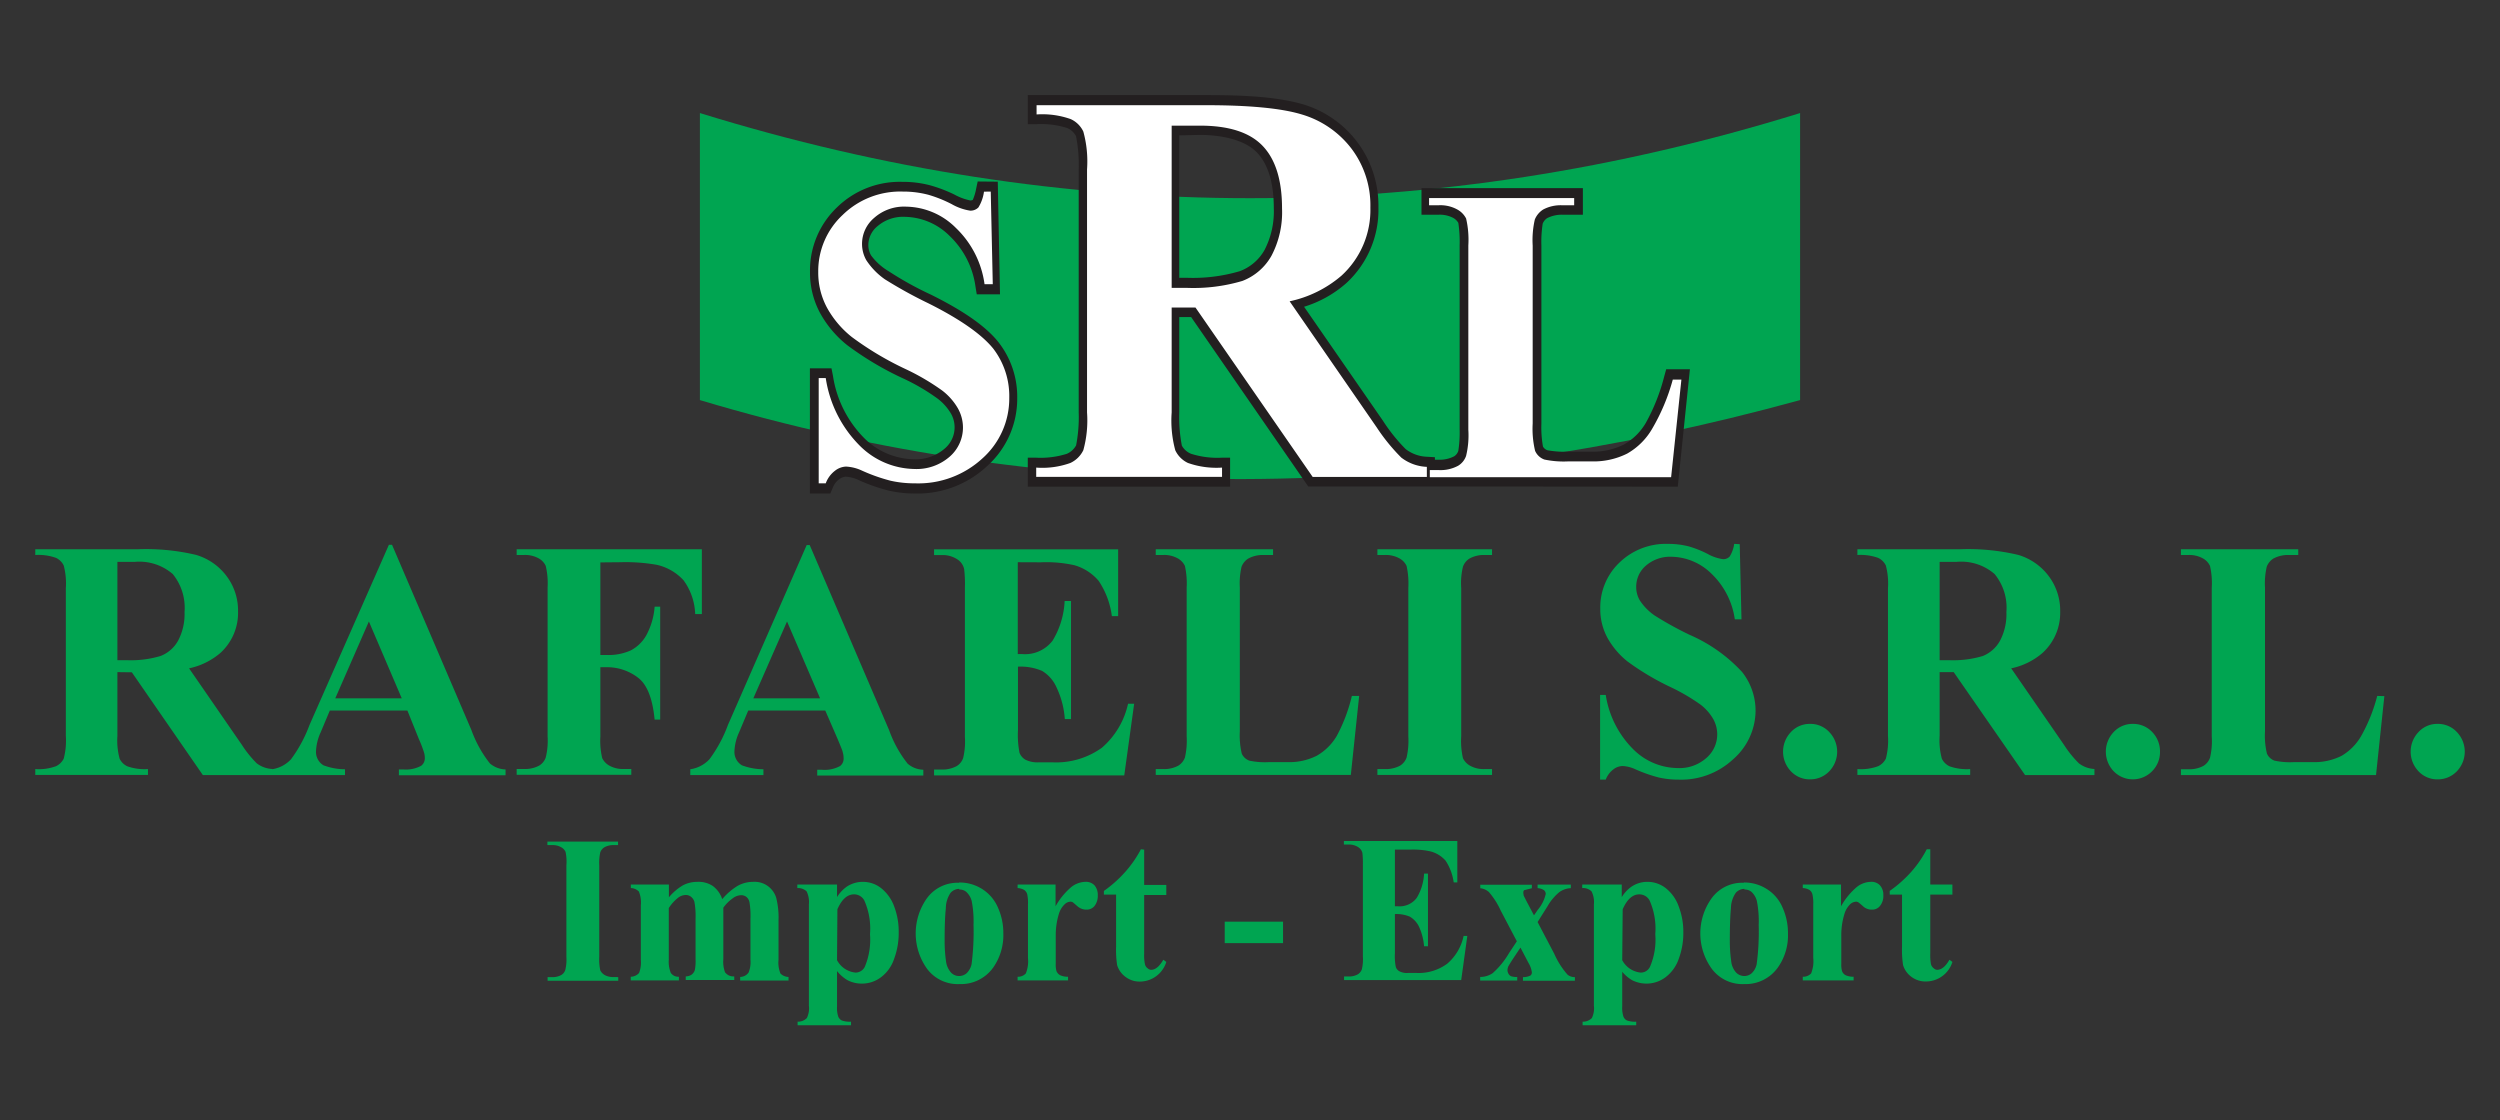 <svg id="Capa_1" data-name="Capa 1" xmlns="http://www.w3.org/2000/svg" viewBox="0 0 270 121"><rect x="0" y="0" width="270" height="121" fill="#333333" stroke="none"/><title>clientes</title><path d="M75.59,12.21q59.41,18.39,118.82,0v31c-40.35,11.09-79.95,11.65-118.82,0Z" fill="#00a551" fill-rule="evenodd"/><path d="M263.26,78.18a2.77,2.77,0,0,1,2.08.88,3.06,3.06,0,0,1,0,4.24,2.83,2.83,0,0,1-2.07.87,2.76,2.76,0,0,1-2.07-.87,3.07,3.07,0,0,1,0-4.24,2.74,2.74,0,0,1,2.07-.88m-5.76-3-.9,8.53H235.54v-.63h.78a3.22,3.22,0,0,0,1.66-.37,1.72,1.72,0,0,0,.7-.87,7.68,7.68,0,0,0,.19-2.28V63.47a8.29,8.29,0,0,0-.19-2.35,1.79,1.79,0,0,0-.78-.82,3,3,0,0,0-1.58-.36h-.78v-.62h12.67v.62h-1a3.32,3.32,0,0,0-1.68.38,1.8,1.8,0,0,0-.72.88,7.92,7.92,0,0,0-.19,2.27V79a8.17,8.17,0,0,0,.21,2.39,1.41,1.41,0,0,0,.82.76,8,8,0,0,0,2.11.16h2a6.53,6.53,0,0,0,3.13-.68A5.89,5.89,0,0,0,255,79.5a17.89,17.89,0,0,0,1.74-4.34Zm-27.16,3a2.81,2.81,0,0,1,2.09.88,3,3,0,0,1,.84,2.12,2.92,2.92,0,0,1-.86,2.12,2.9,2.9,0,0,1-4.14,0,3.07,3.07,0,0,1,0-4.24,2.77,2.77,0,0,1,2.07-.88m-20.87-17.5V71.3h1a11.19,11.19,0,0,0,3.66-.45A3.71,3.71,0,0,0,216,69.2a6.11,6.11,0,0,0,.69-3.1,5.72,5.72,0,0,0-1.27-4.1,5.5,5.5,0,0,0-4.1-1.32Zm0,11.91v6.88a7.54,7.54,0,0,0,.24,2.47,1.78,1.78,0,0,0,.83.82,5.6,5.6,0,0,0,2.23.3v.63H200.6v-.63a5.37,5.37,0,0,0,2.24-.31,1.81,1.81,0,0,0,.83-.81,7.65,7.65,0,0,0,.23-2.47V63.54a7.56,7.56,0,0,0-.23-2.47,1.78,1.78,0,0,0-.83-.82,5.64,5.64,0,0,0-2.24-.31v-.62h11.06a23.44,23.44,0,0,1,6.31.61,6.36,6.36,0,0,1,3.27,2.26,6.19,6.19,0,0,1,1.26,3.86,5.85,5.85,0,0,1-1.9,4.46,7.49,7.49,0,0,1-3.39,1.67l5.7,8.26a11.85,11.85,0,0,0,1.61,2,3,3,0,0,0,1.68.61v.66h-7.49L211,72.59Zm-14,5.59a2.77,2.77,0,0,1,2.08.88,3.06,3.06,0,0,1,0,4.24,2.83,2.83,0,0,1-2.07.87,2.78,2.78,0,0,1-2.07-.87,3.07,3.07,0,0,1,0-4.24,2.75,2.75,0,0,1,2.07-.88m-7.6-19.41.19,8.12h-.72a8.44,8.44,0,0,0-2.5-4.91,6.3,6.3,0,0,0-4.32-1.85,4,4,0,0,0-2.83,1,3,3,0,0,0-1,2.25,2.85,2.85,0,0,0,.37,1.43,5.91,5.91,0,0,0,1.63,1.67,36.43,36.43,0,0,0,3.81,2.1,16.76,16.76,0,0,1,5.63,4,6.73,6.73,0,0,1,1.45,4.27A7,7,0,0,1,187.18,82a8.23,8.23,0,0,1-5.9,2.2,9.66,9.66,0,0,1-2.13-.23,16,16,0,0,1-2.51-.88,3.74,3.74,0,0,0-1.39-.36,1.69,1.69,0,0,0-1,.36,2.49,2.49,0,0,0-.83,1.11h-.61V75.05h.61a10.53,10.53,0,0,0,3,5.9,6.86,6.86,0,0,0,4.74,2,4.37,4.37,0,0,0,3.14-1.1,3.35,3.35,0,0,0,1.16-2.54,3.39,3.39,0,0,0-.44-1.67,5.33,5.33,0,0,0-1.36-1.54,21.38,21.38,0,0,0-3.23-1.89,28.17,28.17,0,0,1-4.67-2.78,8.68,8.68,0,0,1-2.17-2.57,6.49,6.49,0,0,1-.76-3.12,6.68,6.68,0,0,1,2.09-5,7.21,7.21,0,0,1,5.26-2,8.76,8.76,0,0,1,2.24.28,11.51,11.51,0,0,1,2,.8,4.72,4.72,0,0,0,1.66.57.94.94,0,0,0,.72-.28,3.39,3.39,0,0,0,.49-1.37ZM161.14,83.06v.63H148.76v-.63h.79a3.24,3.24,0,0,0,1.66-.37,1.72,1.72,0,0,0,.7-.87,8.06,8.06,0,0,0,.19-2.28V63.47a8.7,8.7,0,0,0-.19-2.35,1.79,1.79,0,0,0-.78-.82,3,3,0,0,0-1.58-.36h-.79v-.62h12.38v.62h-.78a3.2,3.2,0,0,0-1.65.38,1.73,1.73,0,0,0-.71.88,7.55,7.55,0,0,0-.19,2.27V79.54a8.33,8.33,0,0,0,.19,2.35,1.87,1.87,0,0,0,.79.82,3,3,0,0,0,1.57.35Zm-14.35-7.9-.9,8.53H124.82v-.63h.78a3.22,3.22,0,0,0,1.66-.37,1.74,1.74,0,0,0,.71-.87,8.06,8.06,0,0,0,.19-2.28V63.47a8.7,8.7,0,0,0-.19-2.35,1.84,1.84,0,0,0-.78-.82,3,3,0,0,0-1.59-.36h-.78v-.62h12.67v.62h-1a3.28,3.28,0,0,0-1.67.38,1.81,1.81,0,0,0-.73.88,7.92,7.92,0,0,0-.19,2.27V79a8.55,8.55,0,0,0,.21,2.39,1.44,1.44,0,0,0,.82.76,8.11,8.11,0,0,0,2.12.16h2a6.57,6.57,0,0,0,3.14-.68,5.89,5.89,0,0,0,2.18-2.15A17.53,17.53,0,0,0,146,75.16ZM109.92,60.72v9.92h.47a3.74,3.74,0,0,0,3.29-1.45,9,9,0,0,0,1.3-4.28h.69V77.66H115a9.45,9.45,0,0,0-.89-3.41,3.91,3.91,0,0,0-1.56-1.79,5.87,5.87,0,0,0-2.61-.46v6.85a10.12,10.12,0,0,0,.17,2.46,1.5,1.5,0,0,0,.62.73,2.92,2.92,0,0,0,1.48.29h1.42A8.48,8.48,0,0,0,119,80.76,8.75,8.75,0,0,0,121.83,76h.66l-1.07,7.74H100.88v-.63h.78a3.22,3.22,0,0,0,1.66-.37,1.67,1.67,0,0,0,.7-.87,7.68,7.68,0,0,0,.19-2.28V63.47a13.65,13.65,0,0,0-.08-2,1.66,1.66,0,0,0-.65-1,2.86,2.86,0,0,0-1.82-.52h-.78v-.62h19.88v7.21h-.68a8.86,8.86,0,0,0-1.42-3.8,5.38,5.38,0,0,0-2.6-1.69,13.89,13.89,0,0,0-3.66-.32ZM88.57,75.42,85,67.12l-3.64,8.3Zm.56,1.32H80.81l-1,2.38a5.39,5.39,0,0,0-.49,2,1.68,1.68,0,0,0,.8,1.53,6.56,6.56,0,0,0,2.33.43v.63h-7.9v-.63A3.52,3.52,0,0,0,76.62,82a14.62,14.62,0,0,0,2-3.71l8.5-19.42h.33l8.58,20a12.58,12.58,0,0,0,2,3.61,2.68,2.68,0,0,0,1.69.65v.63H88.26v-.63h.47a3.46,3.46,0,0,0,2-.4,1,1,0,0,0,.38-.83,2.29,2.29,0,0,0-.1-.68c0-.1-.2-.57-.53-1.37Zm-24.29-16v10h.68a5.89,5.89,0,0,0,2.59-.49,4.12,4.12,0,0,0,1.68-1.62,7.64,7.64,0,0,0,.91-3.11h.6v12.2h-.6q-.33-3.45-1.82-4.55a5.45,5.45,0,0,0-3.36-1.11h-.68v7.47a8.19,8.19,0,0,0,.2,2.35,1.87,1.87,0,0,0,.79.82,3,3,0,0,0,1.57.35h.78v.63H55.8v-.63h.78a3.19,3.19,0,0,0,1.66-.37,1.67,1.67,0,0,0,.7-.87,7.54,7.54,0,0,0,.2-2.28V63.47a8.14,8.14,0,0,0-.2-2.35,1.76,1.76,0,0,0-.77-.82,3,3,0,0,0-1.59-.36H55.8v-.62h20v7h-.72a6.56,6.56,0,0,0-1.25-3.64A5.56,5.56,0,0,0,70.93,61,19.36,19.36,0,0,0,67,60.72ZM43.39,75.42l-3.55-8.3-3.63,8.3ZM44,76.74H35.62l-1,2.38a5.39,5.39,0,0,0-.49,2,1.68,1.68,0,0,0,.8,1.53,6.56,6.56,0,0,0,2.33.43v.63h-7.9v-.63A3.49,3.49,0,0,0,31.43,82a14.89,14.89,0,0,0,2-3.71L42,58.84h.34l8.57,20a12.83,12.83,0,0,0,2,3.61,2.71,2.71,0,0,0,1.69.65v.63H43.08v-.63h.47a3.44,3.44,0,0,0,1.94-.4,1,1,0,0,0,.39-.83,2,2,0,0,0-.11-.68,13.28,13.28,0,0,0-.53-1.37ZM12.68,60.68V71.3h1a11.16,11.16,0,0,0,3.65-.45,3.68,3.68,0,0,0,1.9-1.65,6.11,6.11,0,0,0,.7-3.1A5.77,5.77,0,0,0,18.66,62a5.52,5.52,0,0,0-4.1-1.32Zm0,11.91v6.88a7.54,7.54,0,0,0,.24,2.47,1.74,1.74,0,0,0,.83.82,5.6,5.6,0,0,0,2.23.3v.63H3.81v-.63a5.37,5.37,0,0,0,2.24-.31,1.81,1.81,0,0,0,.83-.81,7.65,7.65,0,0,0,.23-2.47V63.54a7.56,7.56,0,0,0-.23-2.47,1.78,1.78,0,0,0-.83-.82,5.64,5.64,0,0,0-2.24-.31v-.62H14.87a23.44,23.44,0,0,1,6.31.61,6.36,6.36,0,0,1,3.27,2.26,6.19,6.19,0,0,1,1.26,3.86,5.85,5.85,0,0,1-1.9,4.46,7.6,7.6,0,0,1-3.39,1.67l5.7,8.26a11.85,11.85,0,0,0,1.61,2,3,3,0,0,0,1.68.61v.66h-7.5l-7.67-11.1Z" fill="#00a551"/><path d="M208.47,91.72v3.81h2.39v1.09h-2.39V103a5.39,5.39,0,0,0,.08,1.16.81.81,0,0,0,.29.41.56.56,0,0,0,.37.17c.47,0,.91-.36,1.33-1.09l.32.24A3,3,0,0,1,208,106a2.53,2.53,0,0,1-1.63-.55,2.4,2.4,0,0,1-.84-1.23,10.76,10.76,0,0,1-.11-2V96.62h-1.33v-.4a13.57,13.57,0,0,0,2.33-2.07,12,12,0,0,0,1.67-2.43Zm-9.64,3.81v2.35a7.49,7.49,0,0,1,1.75-2.12,2.52,2.52,0,0,1,1.45-.52,1.25,1.25,0,0,1,1,.37,1.52,1.52,0,0,1,.37,1.08,1.7,1.7,0,0,1-.36,1.15,1.06,1.06,0,0,1-.84.4,1.39,1.39,0,0,1-1-.37,6,6,0,0,0-.5-.42.48.48,0,0,0-.24-.07,1,1,0,0,0-.6.24,2.42,2.42,0,0,0-.66,1.08,7.76,7.76,0,0,0-.34,2.37v3a2.6,2.6,0,0,0,.08.81.83.83,0,0,0,.38.44,2.06,2.06,0,0,0,.87.17v.39h-5.49v-.39a1.18,1.18,0,0,0,.9-.36,3.5,3.5,0,0,0,.23-1.68V97.72a4.31,4.31,0,0,0-.09-1.14.84.84,0,0,0-.31-.46,1.63,1.63,0,0,0-.73-.21v-.38ZM188.4,96a1.24,1.24,0,0,0-.94.43,3,3,0,0,0-.52,1.67c-.08.84-.12,2-.12,3.49a15.5,15.5,0,0,0,.15,2.22,2.14,2.14,0,0,0,.5,1.19,1.23,1.23,0,0,0,.89.41,1.2,1.2,0,0,0,.8-.28,1.85,1.85,0,0,0,.56-1,26.45,26.45,0,0,0,.22-4.24,11.26,11.26,0,0,0-.2-2.59,2,2,0,0,0-.61-1,1.12,1.12,0,0,0-.73-.23m-.05-.76a4.51,4.51,0,0,1,2.44.69,4.36,4.36,0,0,1,1.72,2,6.7,6.7,0,0,1,.59,2.81,6,6,0,0,1-1.09,3.68,4.27,4.27,0,0,1-3.63,1.79,4.13,4.13,0,0,1-3.5-1.64,6.51,6.51,0,0,1,0-7.66,4.07,4.07,0,0,1,3.44-1.64M175.2,103.7a2.54,2.54,0,0,0,2,1.34,1.1,1.1,0,0,0,1-.63,7.39,7.39,0,0,0,.57-3.52,7.48,7.48,0,0,0-.62-3.65,1.26,1.26,0,0,0-1.1-.65c-.73,0-1.33.54-1.8,1.61Zm0,1.11v3.88a3,3,0,0,0,.13,1.1.78.78,0,0,0,.38.42,2.52,2.52,0,0,0,1,.13v.39h-5.79v-.39a1.33,1.33,0,0,0,1-.39,2.39,2.39,0,0,0,.22-1.33V97.68a2.53,2.53,0,0,0-.26-1.42,1.34,1.34,0,0,0-1-.35v-.38h4.27v1.36a3.78,3.78,0,0,1,1.08-1.15,3.05,3.05,0,0,1,1.71-.5,3.18,3.18,0,0,1,2,.71,4.37,4.37,0,0,1,1.38,2,7.59,7.59,0,0,1,.48,2.72,8,8,0,0,1-.49,2.87,4.18,4.18,0,0,1-1.43,2,3.43,3.43,0,0,1-3.63.31,4.07,4.07,0,0,1-1.13-1m-9.06-5.27,1.79,3.41a8.76,8.76,0,0,0,1.44,2.27,1.22,1.22,0,0,0,.8.27v.39h-5.61v-.39a1.77,1.77,0,0,0,.8-.17.41.41,0,0,0,.16-.34,2.56,2.56,0,0,0-.35-1l-.88-1.68-.74,1.11c-.34.52-.52.82-.57.92a1,1,0,0,0-.09.37.78.78,0,0,0,.11.43.62.62,0,0,0,.27.26,1.79,1.79,0,0,0,.67.08v.39h-4v-.39a2.36,2.36,0,0,0,1.35-.41,8.94,8.94,0,0,0,1.78-2.19l.83-1.25-1.74-3.31a8.24,8.24,0,0,0-1.27-2,1.61,1.61,0,0,0-.94-.42v-.38h5.57v.38h0l-.83.21a.32.32,0,0,0-.09.25,1.49,1.49,0,0,0,.05.36l.31.61.79,1.5.41-.6a4,4,0,0,0,.86-1.72.53.53,0,0,0-.19-.4,1.36,1.36,0,0,0-.69-.22v-.38h3.59v.38a2.33,2.33,0,0,0-1.23.42,5.55,5.55,0,0,0-1.29,1.54Zm-15.41-7.82v6.12H151a2.3,2.3,0,0,0,2-.9,5.56,5.56,0,0,0,.8-2.63h.42v7.85h-.42a6.29,6.29,0,0,0-.54-2.1,2.49,2.49,0,0,0-1-1.1,3.66,3.66,0,0,0-1.61-.28v4.22a6.1,6.1,0,0,0,.1,1.51.85.85,0,0,0,.39.45,1.73,1.73,0,0,0,.9.18H153a5.2,5.2,0,0,0,3.3-1,5.4,5.4,0,0,0,1.77-3h.4l-.66,4.77H145.16v-.39h.48a1.93,1.93,0,0,0,1-.23,1.06,1.06,0,0,0,.44-.54,4.74,4.74,0,0,0,.11-1.4v-9.9a9.49,9.49,0,0,0-.05-1.26,1,1,0,0,0-.4-.6,1.8,1.8,0,0,0-1.12-.32h-.48v-.38h12.25V95.3H157a5.72,5.72,0,0,0-.87-2.34,3.27,3.27,0,0,0-1.6-1,8.55,8.55,0,0,0-2.26-.2Zm-12.08,10.1h-6.3V99.54h6.3Zm-15-10.1v3.81h2.39v1.09h-2.39V103a4.61,4.61,0,0,0,.09,1.16.74.74,0,0,0,.28.41.58.58,0,0,0,.38.17c.46,0,.9-.36,1.32-1.09l.32.24a3,3,0,0,1-2.83,2.12,2.49,2.49,0,0,1-1.63-.55,2.42,2.42,0,0,1-.85-1.23,10.76,10.76,0,0,1-.11-2V96.62h-1.32v-.4a13.49,13.49,0,0,0,2.32-2.07,12.47,12.47,0,0,0,1.68-2.43ZM114,95.53v2.35a7.49,7.49,0,0,1,1.75-2.12,2.55,2.55,0,0,1,1.45-.52,1.27,1.27,0,0,1,1,.37,1.56,1.56,0,0,1,.36,1.08,1.75,1.75,0,0,1-.35,1.15,1.06,1.06,0,0,1-.85.4,1.43,1.43,0,0,1-1-.37l-.49-.42a.55.55,0,0,0-.25-.07.93.93,0,0,0-.59.24,2.35,2.35,0,0,0-.67,1.08,7.76,7.76,0,0,0-.34,2.37v3a2.6,2.6,0,0,0,.08.81.89.89,0,0,0,.39.44,2,2,0,0,0,.86.17v.39H109.9v-.39a1.14,1.14,0,0,0,.89-.36,3.5,3.5,0,0,0,.23-1.68V97.72a4.48,4.48,0,0,0-.08-1.14.85.85,0,0,0-.32-.46,1.62,1.62,0,0,0-.72-.21v-.38ZM103.6,96a1.26,1.26,0,0,0-.94.43,3,3,0,0,0-.51,1.67c-.09.84-.13,2-.13,3.49a15.5,15.5,0,0,0,.15,2.22,2.22,2.22,0,0,0,.51,1.19,1.18,1.18,0,0,0,.88.41,1.24,1.24,0,0,0,.81-.28,1.91,1.91,0,0,0,.56-1,26.86,26.86,0,0,0,.21-4.24,11.26,11.26,0,0,0-.2-2.59,2,2,0,0,0-.61-1,1.12,1.12,0,0,0-.73-.23m0-.76a4.54,4.54,0,0,1,2.45.69,4.42,4.42,0,0,1,1.72,2,6.7,6.7,0,0,1,.59,2.81,6.1,6.1,0,0,1-1.09,3.68,4.27,4.27,0,0,1-3.63,1.79,4.13,4.13,0,0,1-3.51-1.64,6.56,6.56,0,0,1,0-7.66,4.08,4.08,0,0,1,3.44-1.64M90.4,103.7a2.54,2.54,0,0,0,2,1.34,1.12,1.12,0,0,0,1-.63,7.55,7.55,0,0,0,.56-3.52,7.48,7.48,0,0,0-.62-3.65,1.25,1.25,0,0,0-1.1-.65c-.73,0-1.33.54-1.8,1.61Zm0,1.11v3.88a3,3,0,0,0,.13,1.1.82.82,0,0,0,.38.42,2.54,2.54,0,0,0,1,.13v.39H86.14v-.39a1.32,1.32,0,0,0,1-.39,2.39,2.39,0,0,0,.22-1.33V97.68a2.65,2.65,0,0,0-.25-1.42,1.38,1.38,0,0,0-1-.35v-.38H90.4v1.36a3.78,3.78,0,0,1,1.08-1.15,3.11,3.11,0,0,1,1.72-.5,3.17,3.17,0,0,1,2,.71,4.47,4.47,0,0,1,1.39,2,7.59,7.59,0,0,1,.47,2.72,8,8,0,0,1-.49,2.87,4.1,4.1,0,0,1-1.42,2,3.42,3.42,0,0,1-2.08.69,3.36,3.36,0,0,1-1.56-.38,4.22,4.22,0,0,1-1.13-1M72.24,95.53v1.38a5.86,5.86,0,0,1,1.54-1.31,3.37,3.37,0,0,1,1.55-.36A2.75,2.75,0,0,1,77,95.7a2.87,2.87,0,0,1,1,1.41,6.74,6.74,0,0,1,1.67-1.44,3.4,3.4,0,0,1,1.66-.43A2.43,2.43,0,0,1,83.84,97a8.73,8.73,0,0,1,.24,2.42v4.24a3.09,3.09,0,0,0,.21,1.48,1.26,1.26,0,0,0,.87.37v.39H79.94v-.39a1.13,1.13,0,0,0,.91-.48,3,3,0,0,0,.2-1.37V99.19a8.69,8.69,0,0,0-.11-1.77,1,1,0,0,0-.34-.56.89.89,0,0,0-.55-.18,1.56,1.56,0,0,0-.93.35,4.29,4.29,0,0,0-1,1v5.57a3.27,3.27,0,0,0,.18,1.4,1.12,1.12,0,0,0,1,.45v.39H74.06v-.39a1.1,1.1,0,0,0,.66-.21,1,1,0,0,0,.32-.47,4.83,4.83,0,0,0,.08-1.17V99.18A8.29,8.29,0,0,0,75,97.42a1.05,1.05,0,0,0-.36-.56.89.89,0,0,0-.55-.2,1.38,1.38,0,0,0-.78.24,4.47,4.47,0,0,0-1.08,1.17v5.57a3.16,3.16,0,0,0,.22,1.44,1,1,0,0,0,.87.41v.39h-5.2v-.39a1.24,1.24,0,0,0,.9-.41,3.16,3.16,0,0,0,.19-1.44V97.77A3.1,3.1,0,0,0,69,96.29a1.26,1.26,0,0,0-.87-.38v-.38Zm-5.47,10v.39H59.14v-.39h.48a1.94,1.94,0,0,0,1-.23,1,1,0,0,0,.43-.54,4.6,4.6,0,0,0,.12-1.4v-9.9A5.08,5.08,0,0,0,61.08,92a1.09,1.09,0,0,0-.48-.5,1.82,1.82,0,0,0-1-.23h-.48v-.38h7.63v.38h-.48a1.93,1.93,0,0,0-1,.24,1.06,1.06,0,0,0-.44.54,5.14,5.14,0,0,0-.11,1.4v9.9a5.63,5.63,0,0,0,.11,1.45,1.25,1.25,0,0,0,.49.51,1.91,1.91,0,0,0,1,.21Z" fill="#00a551"/><path d="M127.36,14.62V30h.76a17.89,17.89,0,0,0,5.77-.71A5.12,5.12,0,0,0,136.57,27a9.07,9.07,0,0,0,1-4.51c0-2.16-.37-4.48-1.8-6s-4.2-1.92-6.18-1.92Zm-19.6,5L108,31.79h-2.51l-.14-.85a9.29,9.29,0,0,0-2.77-5.44,7,7,0,0,0-4.8-2.08,4.24,4.24,0,0,0-3,1,2.65,2.65,0,0,0-1,2,2.22,2.22,0,0,0,.3,1.17A6.45,6.45,0,0,0,96,29.31a35.9,35.9,0,0,0,4.58,2.53c2.3,1.15,5.56,2.95,7.28,5.15a9.55,9.55,0,0,1,2,6,9.75,9.75,0,0,1-3.21,7.31,11,11,0,0,1-7.85,3,12.58,12.58,0,0,1-2.8-.31,19.47,19.47,0,0,1-3.24-1.13,3.75,3.75,0,0,0-1.42-.38,1.36,1.36,0,0,0-.74.3,2.12,2.12,0,0,0-.68.94l-.25.58H87.47V39.78H89.8l.16.81a12.11,12.11,0,0,0,3.36,6.71,7.78,7.78,0,0,0,5.33,2.3A4.78,4.78,0,0,0,102,48.47a3,3,0,0,0,.7-3.81,5.59,5.59,0,0,0-1.44-1.61,22.19,22.19,0,0,0-3.85-2.24,33.71,33.71,0,0,1-5.92-3.54,11.56,11.56,0,0,1-2.93-3.48,9.19,9.19,0,0,1-1.08-4.43,9.42,9.42,0,0,1,2.9-6.95,9.69,9.69,0,0,1,7.06-2.77,11.51,11.51,0,0,1,3,.37,15.46,15.46,0,0,1,2.63,1,6.18,6.18,0,0,0,1.72.64.6.6,0,0,0,.27-.06,5.29,5.29,0,0,0,.36-1.19l.17-.8Zm47.18,32.92H141.29l-12.65-18.3h-1.28V44.54a16.33,16.33,0,0,0,.28,3.59,2,2,0,0,0,1,.88,9.33,9.33,0,0,0,3.33.42h.88v3.13H111V49.43h.89a9.36,9.36,0,0,0,3.33-.42,2.08,2.08,0,0,0,1-.91,15.92,15.92,0,0,0,.28-3.56V18.29a15.83,15.83,0,0,0-.29-3.59,2,2,0,0,0-.94-.87,9.39,9.39,0,0,0-3.33-.42H111V10.27h19.12c3.28,0,7.44.07,10.62,1a11.4,11.4,0,0,1,8.13,11.12,10.76,10.76,0,0,1-3.46,8.18,12.34,12.34,0,0,1-4.57,2.56l8.51,12.3a18.81,18.81,0,0,0,2.46,3.07,4,4,0,0,0,2.32.83l.84.05v.27h.39a3.39,3.39,0,0,0,1.69-.37,1.1,1.1,0,0,0,.45-.59,13.08,13.08,0,0,0,.14-2.35V26.51a13.87,13.87,0,0,0-.14-2.44,1.46,1.46,0,0,0-.58-.55,3.12,3.12,0,0,0-1.56-.33h-1.84V20.32h17.43v2.87h-2.17a3.5,3.5,0,0,0-1.69.37,1.24,1.24,0,0,0-.48.6,13,13,0,0,0-.14,2.35V45.74a12,12,0,0,0,.17,2.49.88.88,0,0,0,.49.4,10.75,10.75,0,0,0,2.34.15h2.44A7.48,7.48,0,0,0,175.4,48a6.4,6.4,0,0,0,2.35-2.33,21.06,21.06,0,0,0,2-5.07l.2-.72h2.56L181.2,52.56Z" fill="#231f20" fill-rule="evenodd"/><path d="M126.54,13.57V31.09h1.64a18.55,18.55,0,0,0,6-.75,6.11,6.11,0,0,0,3.14-2.72,10.07,10.07,0,0,0,1.14-5.11q0-4.57-2.1-6.76c-1.4-1.46-3.65-2.18-6.76-2.18Zm0,19.64V44.54a12.29,12.29,0,0,0,.39,4.09A2.85,2.85,0,0,0,128.3,50a9.21,9.21,0,0,0,3.68.5v1H111.91v-1A8.91,8.91,0,0,0,115.6,50,2.91,2.91,0,0,0,117,48.62a12.12,12.12,0,0,0,.4-4.08V18.3a12.15,12.15,0,0,0-.4-4.09,2.77,2.77,0,0,0-1.37-1.35,9.21,9.21,0,0,0-3.68-.5v-1h18.24c4.74,0,8.2.33,10.4,1a10.47,10.47,0,0,1,5.39,3.72A10.15,10.15,0,0,1,148,22.43a9.61,9.61,0,0,1-3.13,7.35,12.59,12.59,0,0,1-5.59,2.76l9.4,13.61a20.64,20.64,0,0,0,2.66,3.27,4.83,4.83,0,0,0,2.76,1v1.09H141.77l-12.66-18.3ZM181.59,41l-1.11,10.54H154.42v-.77h1a4,4,0,0,0,2.06-.47,2,2,0,0,0,.86-1.07,9.47,9.47,0,0,0,.24-2.82V26.51a10.2,10.2,0,0,0-.24-2.91,2.31,2.31,0,0,0-1-1,3.77,3.77,0,0,0-2-.43h-1v-.78h15.67v.78h-1.28a4,4,0,0,0-2.07.46,2.28,2.28,0,0,0-.9,1.08,10,10,0,0,0-.23,2.82V45.74a10.18,10.18,0,0,0,.26,2.95,1.74,1.74,0,0,0,1,.94,10.19,10.19,0,0,0,2.61.2h2.44a8.11,8.11,0,0,0,3.89-.84,7.27,7.27,0,0,0,2.69-2.66A21.83,21.83,0,0,0,180.66,41ZM107,20.69l.22,10h-.89a10.34,10.34,0,0,0-3.09-6.07,7.74,7.74,0,0,0-5.33-2.3,4.86,4.86,0,0,0-3.51,1.22,3.67,3.67,0,0,0-1.3,2.77,3.56,3.56,0,0,0,.46,1.79,7.62,7.62,0,0,0,2,2.06,48.12,48.12,0,0,0,4.71,2.6c3.44,1.72,5.76,3.36,7,4.89A8.43,8.43,0,0,1,109,43a8.66,8.66,0,0,1-2.88,6.49,10.21,10.21,0,0,1-7.3,2.71,11.66,11.66,0,0,1-2.63-.28,18.88,18.88,0,0,1-3.11-1.1,4.62,4.62,0,0,0-1.71-.43,2.06,2.06,0,0,0-1.19.45,3,3,0,0,0-1,1.36h-.76V40.83h.76a13.07,13.07,0,0,0,3.67,7.3,8.53,8.53,0,0,0,5.87,2.52,5.44,5.44,0,0,0,3.88-1.36A4.17,4.17,0,0,0,104,46.14a4.23,4.23,0,0,0-.56-2.06,6.52,6.52,0,0,0-1.68-1.9,24.92,24.92,0,0,0-4-2.34A33.7,33.7,0,0,1,92,36.4a10.52,10.52,0,0,1-2.69-3.18,8,8,0,0,1-.94-3.86A8.29,8.29,0,0,1,91,23.22a8.9,8.9,0,0,1,6.5-2.53,10.65,10.65,0,0,1,2.78.35,14.11,14.11,0,0,1,2.49,1,5.83,5.83,0,0,0,2,.71,1.19,1.19,0,0,0,.9-.35,4.36,4.36,0,0,0,.6-1.7Z" fill="#fff"/></svg>